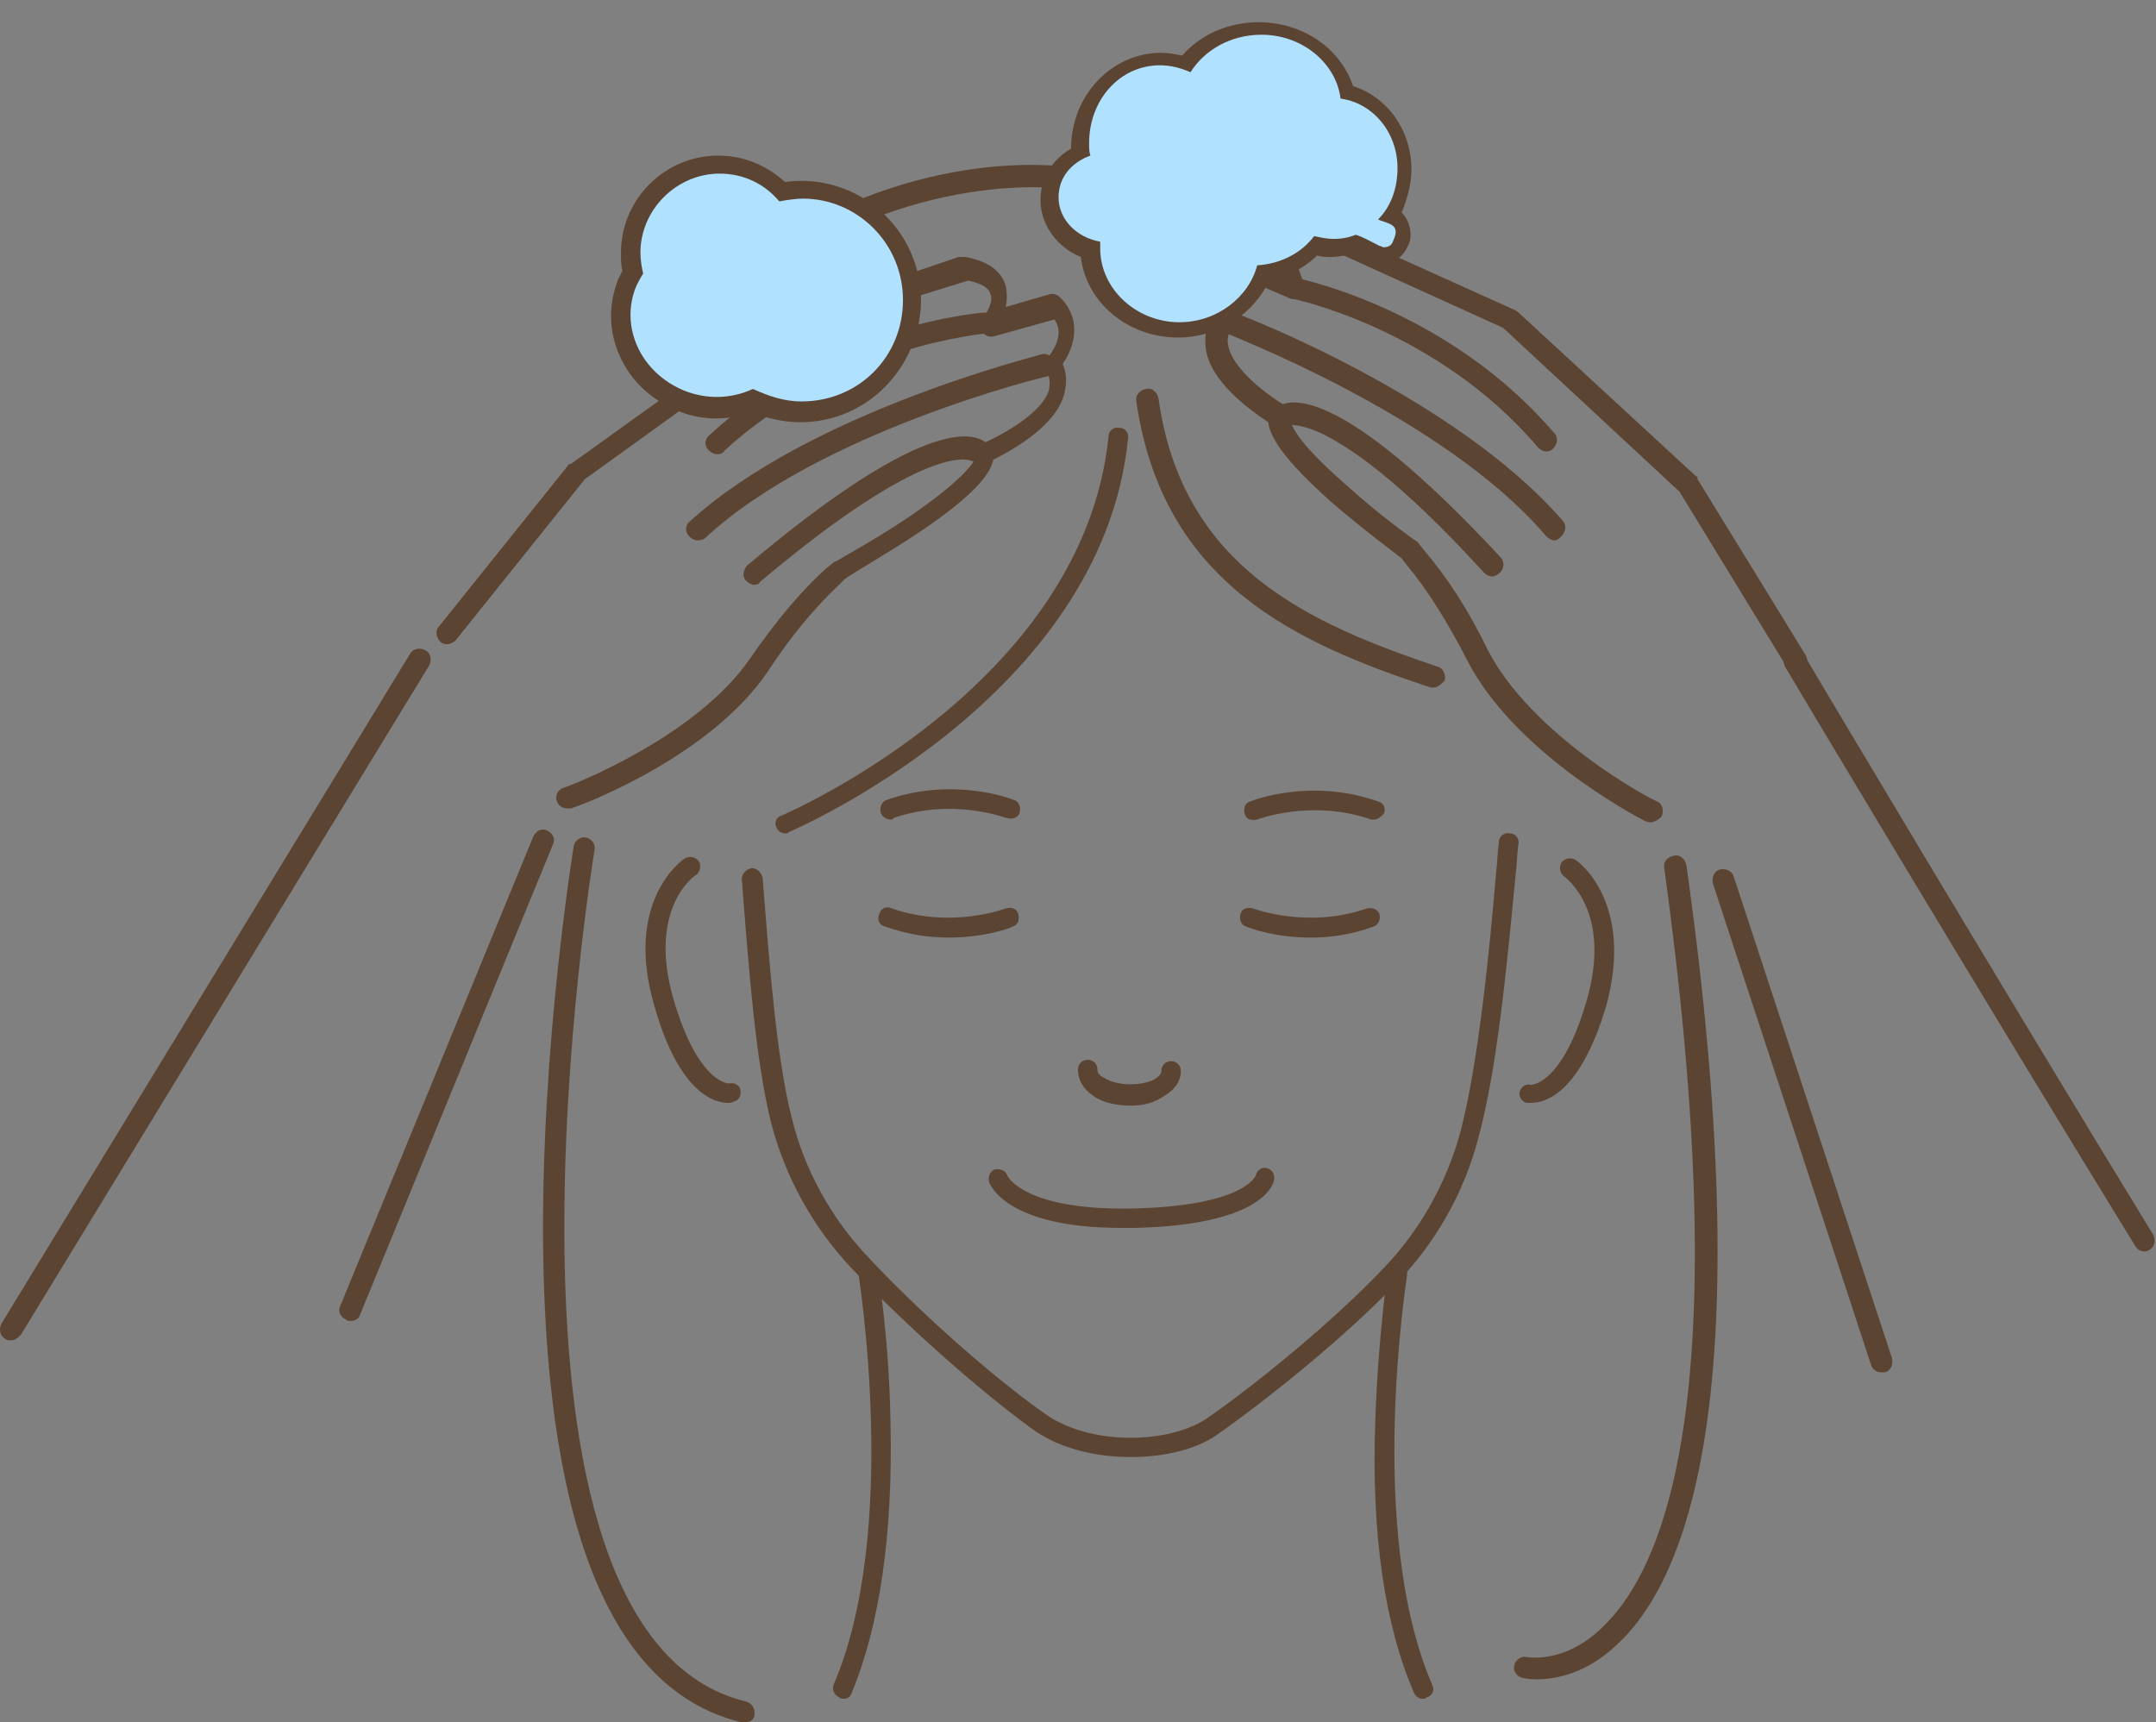 <?xml version="1.0" encoding="utf-8"?>
<!-- Generator: Adobe Illustrator 26.3.1, SVG Export Plug-In . SVG Version: 6.00 Build 0)  -->
<svg version="1.1" id="Livello_1" xmlns="http://www.w3.org/2000/svg" xmlns:xlink="http://www.w3.org/1999/xlink" x="0px" y="0px"
	 viewBox="0 0 155.2 124" style="enable-background:new 0 0 155.2 124;" xml:space="preserve">
<rect x="0" y="0" width="155.2" height="124" fill="#808080" stroke="none"/>
<style type="text/css">
	.st0{fill:#5C4433;}
	.st1{fill:#FFFFFF;}
	.st2{fill:#B0E1FF;}
</style>
<g>
	<g>
		<g>
			<g>
				<g>
					<path class="st0" d="M118.8,59.2c-0.1,0-0.2,0-0.4-0.1c-1-0.5-9.5-5.1-12.8-11.6c-1.4-2.7-2.8-5-4.4-6.9l-0.3-0.4
						c-0.5-0.4-2.8-2.1-5-4c-3.6-3.2-4.5-4.8-4.6-5.8c-1.5-1-4.2-3-4.5-5.3c-0.1-0.8,0-1.5,0.4-2.1c-0.7-1.4-0.9-3.3,0.6-4.5
						l0.2-0.2c0.2-0.2,0.5-0.2,0.8-0.1l3,1.3c-0.1-0.5,0-1,0.2-1.5c0.3-0.7,1.1-1.6,3.2-1.8h0.1c0.1,0,0.3,0,0.4,0.1l13.3,6
						c0.1,0,0.1,0.1,0.2,0.1l12.9,11.9c0.1,0,0.1,0.1,0.1,0.2l7.8,12.7c0.2,0.4,0.1,0.9-0.3,1.1c-0.4,0.2-0.9,0.1-1.1-0.3l-7.7-12.6
						l-12.7-11.8l-13-5.9c-1,0.1-1.6,0.3-1.7,0.8c-0.2,0.4,0,1.1,0.4,1.9c0.2,0.3,0.1,0.7-0.1,0.9c-0.2,0.2-0.6,0.3-0.9,0.2
						l-4.2-1.8c-0.9,1-0.1,2.4,0.1,2.8c0.2,0.3,0.2,0.6,0,0.9c-0.3,0.4-0.5,0.9-0.4,1.4c0.2,1.5,2.3,3.3,4.1,4.4
						c0.3,0.2,0.4,0.5,0.4,0.8c-0.1,0.4,0.2,1.6,4.1,5c2.2,2,4.7,3.8,5,4c0.1,0,0.1,0.1,0.1,0.1l0.4,0.5c1.7,2,3.2,4.3,4.6,7.2
						c3.2,6.2,11.8,10.8,12.2,10.9c0.4,0.2,0.5,0.7,0.3,1.1C119.4,59,119.1,59.2,118.8,59.2z"/>
				</g>
			</g>
		</g>
		<g>
			<g>
				<g>
					<path class="st0" d="M111.3,32.5c-0.2,0-0.4-0.1-0.6-0.3c-7.2-8.5-17.6-10.7-17.7-10.7c-0.4-0.1-0.7-0.5-0.6-0.9
						s0.5-0.7,0.9-0.6s11,2.3,18.6,11.2c0.3,0.3,0.2,0.8-0.1,1.1C111.6,32.5,111.4,32.5,111.3,32.5z"/>
				</g>
			</g>
		</g>
		<g>
			<g>
				<g>
					<path class="st0" d="M107.4,41.5c-0.2,0-0.4-0.1-0.6-0.3c-6.2-6.8-9.9-9.2-11.9-10.1c-1.4-0.6-2.1-0.5-2.1-0.5
						c-0.3,0.3-0.8,0.3-1.1-0.1c-0.3-0.3-0.3-0.8,0.1-1.1c0.8-0.7,4.3-2.1,16.2,10.7c0.3,0.3,0.3,0.8,0,1.1
						C107.8,41.4,107.6,41.5,107.4,41.5z"/>
				</g>
			</g>
		</g>
		<g>
			<g>
				<g>
					<path class="st0" d="M111.9,38.9c-0.2,0-0.4-0.1-0.6-0.3C104,30,88.4,24.1,88.3,24c-0.4-0.2-0.6-0.6-0.5-1
						c0.2-0.4,0.6-0.6,1-0.5c0.7,0.2,16.1,6.2,23.7,15c0.3,0.3,0.2,0.8-0.1,1.1C112.2,38.8,112.1,38.9,111.9,38.9z"/>
				</g>
			</g>
		</g>
	</g>
	<g>
		<g>
			<g>
				<g>
					<path class="st0" d="M40.8,58.2c-0.3,0-0.6-0.2-0.7-0.5c-0.2-0.4,0.1-0.9,0.5-1s9.5-3.6,13.4-9.3c1.8-2.6,3.6-4.8,5.5-6.5
						l0.5-0.4c0,0,0.1-0.1,0.2-0.1c0.3-0.2,2.9-1.6,5.4-3.3c4.2-2.9,4.7-4.1,4.7-4.4c0-0.3,0.2-0.6,0.5-0.8c2-0.9,4.3-2.4,4.7-3.8
						c0.1-0.5,0.1-1-0.2-1.4c-0.2-0.3-0.1-0.6,0.1-0.9c0.3-0.4,1.3-1.7,0.5-2.8l-4.3,1.2c-0.3,0.1-0.7,0-0.9-0.3
						c-0.2-0.3-0.2-0.6,0-0.9c0.5-0.7,0.8-1.4,0.6-1.8c-0.1-0.5-0.7-0.8-1.6-1l-13.6,4.2l-14,10.1l-9.3,11.6
						c-0.3,0.3-0.8,0.4-1.1,0.1c-0.3-0.3-0.4-0.8-0.1-1.1l9.3-11.6c0-0.1,0.1-0.1,0.2-0.1l14.2-10.2c0.1,0,0.1-0.1,0.2-0.1L69,18.5
						c0.1,0,0.2,0,0.4,0h0.1c1.6,0.3,2.6,1,2.9,2.1c0.1,0.5,0.1,1,0,1.5l3.1-0.9c0.3-0.1,0.6,0,0.8,0.2l0.2,0.2
						c1.3,1.5,0.9,3.3,0,4.6c0.3,0.7,0.3,1.4,0.1,2.2c-0.6,2.2-3.5,3.9-5.1,4.7c-0.2,1-1.3,2.5-5.3,5.2c-2.4,1.6-4.9,3-5.4,3.4
						L60.5,42c-1.8,1.7-3.5,3.7-5.2,6.3c-4.1,6.1-13.2,9.6-14.2,9.9C41,58.2,40.9,58.2,40.8,58.2z"/>
				</g>
			</g>
		</g>
		<g>
			<g>
				<g>
					<path class="st0" d="M51.6,32.7c-0.2,0-0.4-0.1-0.6-0.3c-0.3-0.3-0.3-0.8,0.1-1.1c8.6-7.9,19.4-8.8,19.9-8.8
						c0.4,0,0.8,0.3,0.8,0.7c0,0.4-0.3,0.8-0.7,0.8c-0.1,0-10.7,0.9-18.9,8.4C52,32.7,51.8,32.7,51.6,32.7z"/>
				</g>
			</g>
		</g>
		<g>
			<g>
				<g>
					<path class="st0" d="M54.3,42.1c-0.2,0-0.4-0.1-0.6-0.3c-0.3-0.3-0.2-0.8,0.1-1.1c13.4-11.3,16.7-9.5,17.4-8.6
						c0.3,0.3,0.2,0.8-0.1,1.1c-0.3,0.3-0.8,0.2-1.1,0c-0.2-0.1-3.2-1.5-15.3,8.7C54.7,42,54.5,42.1,54.3,42.1z M70,33.1L70,33.1
						L70,33.1z M70,33.1L70,33.1L70,33.1z M70,33.1L70,33.1L70,33.1z"/>
				</g>
			</g>
		</g>
		<g>
			<g>
				<g>
					<path class="st0" d="M50.2,38.9c-0.2,0-0.4-0.1-0.6-0.3c-0.3-0.3-0.3-0.8,0.1-1.1c8.6-7.8,24.7-11.8,25.3-12
						c0.4-0.1,0.8,0.2,1,0.6c0.1,0.4-0.2,0.8-0.6,1c-0.2,0-16.4,4-24.6,11.6C50.6,38.9,50.4,38.9,50.2,38.9z"/>
				</g>
			</g>
		</g>
	</g>
	<g>
		<g>
			<g>
				<path class="st0" d="M103.2,49.5c-0.1,0-0.2,0-0.2,0c-9.7-3.2-19.3-7.5-21.2-20.6c-0.1-0.4,0.2-0.8,0.7-0.9
					c0.4-0.1,0.8,0.2,0.9,0.7c1.7,12.2,10.9,16.2,20.1,19.3c0.4,0.1,0.6,0.6,0.5,1C103.8,49.2,103.5,49.5,103.2,49.5z"/>
			</g>
		</g>
	</g>
	<g>
		<g>
			<g>
				<path class="st0" d="M53.6,20.6c-0.2,0-0.5-0.1-0.6-0.3c-0.3-0.4-0.2-0.8,0.2-1.1C65.4,10.3,76.4,12,76.8,12
					c0.4,0.1,0.7,0.5,0.7,0.9c-0.1,0.4-0.5,0.7-0.9,0.7c-0.1,0-10.8-1.6-22.4,6.9C53.9,20.6,53.8,20.6,53.6,20.6z"/>
			</g>
		</g>
	</g>
	<g>
		<g>
			<g>
				<path class="st0" d="M50.7,56.7"/>
			</g>
		</g>
	</g>
	<g>
		<g>
			<g>
				<path class="st0" d="M154.4,90.1c-0.3,0-0.5-0.1-0.7-0.4c-11-17.9-25.1-41.5-25.2-41.7c-0.2-0.4-0.1-0.9,0.3-1.1
					c0.4-0.2,0.9-0.1,1.1,0.3C130,47.4,144,70.9,155,88.9c0.2,0.4,0.1,0.9-0.3,1.1C154.7,90,154.5,90.1,154.4,90.1z"/>
			</g>
		</g>
	</g>
	<g>
		<g>
			<g>
				<path class="st0" d="M135.4,98.8c-0.3,0-0.6-0.2-0.7-0.5l-11.4-34.7c-0.1-0.4,0.1-0.9,0.5-1s0.9,0.1,1,0.5l11.4,34.7
					c0.1,0.4-0.1,0.9-0.5,1C135.6,98.8,135.5,98.8,135.4,98.8z"/>
			</g>
		</g>
	</g>
	<g>
		<g>
			<g>
				<path class="st0" d="M25.2,95.1c-0.1,0-0.2,0-0.3-0.1c-0.4-0.2-0.6-0.6-0.4-1l13.9-33.8c0.2-0.4,0.6-0.6,1-0.4
					c0.4,0.2,0.6,0.6,0.4,1L25.9,94.7C25.8,95,25.5,95.1,25.2,95.1z"/>
			</g>
		</g>
	</g>
	<g>
		<g>
			<g>
				<path class="st0" d="M0.8,96.5c-0.1,0-0.3,0-0.4-0.1c-0.4-0.2-0.5-0.7-0.3-1.1l29.4-48.2c0.2-0.4,0.7-0.5,1.1-0.3
					s0.5,0.7,0.3,1.1L1.5,96.1C1.3,96.3,1.1,96.5,0.8,96.5z"/>
			</g>
		</g>
	</g>
	<g>
		<g>
			<g>
				<path class="st0" d="M53.6,124c-0.1,0-0.1,0-0.2,0c-9.2-2.2-14-13.6-14.3-33.8c-0.2-14.8,2.2-29.2,2.2-29.3
					c0.1-0.4,0.5-0.7,0.9-0.6c0.4,0.1,0.7,0.5,0.6,0.9c-0.1,0.6-9.3,56.4,10.9,61.3c0.4,0.1,0.7,0.5,0.6,1
					C54.3,123.8,54,124,53.6,124z"/>
			</g>
		</g>
	</g>
	<g>
		<g>
			<g>
				<path class="st0" d="M110.6,120.9c-0.6,0-0.9-0.1-1-0.1c-0.4-0.1-0.7-0.5-0.6-0.9s0.5-0.7,0.9-0.6c0.1,0,2.7,0.5,5.4-2.1
					c4.9-4.6,9.6-17.8,4.5-54.7c-0.1-0.4,0.2-0.8,0.7-0.9c0.4-0.1,0.8,0.2,0.9,0.7c5.3,37.7,0.2,51.3-5,56.1
					C114.1,120.6,111.8,120.9,110.6,120.9z"/>
			</g>
		</g>
	</g>
	<g>
		<g>
			<g>
				<g>
					<path class="st0" d="M81.4,104.9c-2.5,0-5.2-0.6-7.2-2.1c-4.5-3.3-9.8-8.2-13-11.6c-2.7-2.9-4.7-6.5-5.7-10.4
						c-1.1-4.4-1.6-11-2.1-17.5c0-0.4,0.3-0.7,0.7-0.8c0.4,0,0.7,0.3,0.8,0.7c0.5,6.4,1,13,2.1,17.3c0.9,3.7,2.8,7.1,5.3,9.8
						c3.7,4,9,8.7,12.8,11.4c3.4,2.5,9.2,2.2,11.8,0.4c3.6-2.5,9.1-7,12.7-10.8c2.6-2.7,4.5-6.1,5.5-9.7c1.3-4.9,2.1-12.9,2.6-18.8
						c0.1-0.8,0.1-1.5,0.2-2.2c0-0.4,0.4-0.7,0.8-0.6c0.4,0,0.7,0.4,0.6,0.8c-0.1,0.7-0.1,1.4-0.2,2.2c-0.6,6.2-1.3,13.9-2.7,19
						c-1,3.8-3,7.4-5.8,10.3c-3.7,3.9-9.3,8.4-13,11C86.2,104.3,83.9,104.9,81.4,104.9"/>
				</g>
			</g>
		</g>
		<g>
			<g>
				<g>
					<path class="st0" d="M102.4,122.3c-0.3,0-0.5-0.2-0.6-0.4c-2.1-4.8-3.1-11.4-2.8-19.6c0.2-6,0.9-10.8,0.9-10.8
						c0.1-0.4,0.4-0.6,0.8-0.6c0.4,0.1,0.6,0.4,0.6,0.8c0,0.2-3,18.5,1.8,29.6c0.2,0.4,0,0.8-0.4,0.9
						C102.6,122.3,102.5,122.3,102.4,122.3"/>
				</g>
			</g>
		</g>
		<g>
			<g>
				<g>
					<path class="st0" d="M60.7,122.3c-0.1,0-0.2,0-0.3-0.1c-0.4-0.2-0.5-0.6-0.4-0.9c4.8-11.1,1.8-29.4,1.8-29.6
						c-0.1-0.4,0.2-0.7,0.6-0.8c0.4-0.1,0.7,0.2,0.8,0.6c0,0,0.8,4.8,0.9,10.8c0.2,8.2-0.8,14.8-2.8,19.6
						C61.2,122.2,61,122.3,60.7,122.3"/>
				</g>
			</g>
		</g>
		<g>
			<g>
				<g>
					<path class="st0" d="M80.2,27.1"/>
				</g>
			</g>
		</g>
		<g>
			<g>
				<g>
					<path class="st0" d="M56.5,60c-0.3,0-0.5-0.2-0.6-0.4c-0.2-0.4,0-0.8,0.4-0.9c0.2-0.1,21.7-9.3,23.5-27.3
						c0-0.4,0.4-0.7,0.8-0.6c0.4,0,0.7,0.4,0.6,0.8C79.3,50.3,57,59.8,56.8,59.9C56.7,60,56.6,60,56.5,60"/>
				</g>
			</g>
		</g>
		<g>
			<g>
				<g>
					<path class="st0" d="M80.7,88.4c-8.1,0-9.4-3-9.5-3.3c-0.1-0.4,0.1-0.8,0.4-0.9c0.4-0.1,0.8,0.1,0.9,0.4c0,0.1,1.3,2.6,9.2,2.4
						c7.8-0.2,8.7-2.3,8.7-2.4c0.1-0.4,0.5-0.6,0.8-0.5c0.4,0.1,0.6,0.5,0.5,0.9c-0.1,0.5-1.2,3.2-10,3.4
						C81.4,88.4,81,88.4,80.7,88.4"/>
				</g>
			</g>
		</g>
		<g>
			<g>
				<g>
					<path class="st0" d="M98.9,59c-0.1,0-0.2,0-0.2,0c-4.3-1.5-8.2,0-8.2,0c-0.4,0.1-0.8,0-0.9-0.4s0-0.8,0.4-0.9
						c0.2-0.1,4.4-1.7,9.2,0c0.4,0.1,0.6,0.5,0.4,0.9C99.4,58.8,99.2,59,98.9,59"/>
				</g>
			</g>
		</g>
		<g>
			<g>
				<g>
					<path class="st0" d="M64.1,59c-0.3,0-0.6-0.2-0.7-0.5c-0.1-0.4,0.1-0.8,0.4-0.9c4.8-1.7,9-0.1,9.2,0c0.4,0.1,0.5,0.6,0.4,0.9
						c-0.1,0.4-0.6,0.5-0.9,0.4c-0.1,0-3.9-1.5-8.2,0C64.3,59,64.2,59,64.1,59"/>
				</g>
			</g>
		</g>
		<g>
			<g>
				<g>
					<path class="st0" d="M52.4,79.4c-0.9,0-3.5-0.6-5.3-7c-2.2-7.5,2-10.5,2.2-10.6c0.3-0.2,0.8-0.1,1,0.2s0.1,0.8-0.2,1
						c-0.2,0.1-3.5,2.5-1.6,9c1.8,6.1,4,6,4,6c0.4-0.1,0.8,0.2,0.8,0.5c0.1,0.4-0.2,0.8-0.5,0.8C52.7,79.4,52.6,79.4,52.4,79.4"/>
				</g>
			</g>
		</g>
		<g>
			<g>
				<g>
					<path class="st0" d="M110.2,79.4c-0.2,0-0.3,0-0.3,0c-0.4-0.1-0.6-0.5-0.5-0.8c0.1-0.4,0.5-0.6,0.8-0.5l0,0c0.2,0,2.3-0.2,4-6
						c1.9-6.5-1.5-8.9-1.6-9c-0.3-0.2-0.4-0.7-0.2-1c0.2-0.3,0.7-0.4,1-0.2c0.2,0.1,4.3,3.1,2.2,10.6
						C113.7,78.8,111.2,79.4,110.2,79.4"/>
				</g>
			</g>
		</g>
		<g>
			<g>
				<g>
					<path class="st0" d="M81.4,79.6c-1,0-2-0.2-2.7-0.7s-1.1-1.1-1.1-1.9c0-0.4,0.3-0.7,0.7-0.7c0.4,0,0.7,0.3,0.7,0.7
						c0,0.1,0,0.4,0.5,0.6c0.9,0.6,2.7,0.6,3.6,0.1c0.5-0.3,0.5-0.5,0.5-0.6c0-0.4,0.3-0.7,0.7-0.7l0,0c0.4,0,0.7,0.3,0.7,0.7
						c0,0.8-0.5,1.4-1.2,1.8C83.1,79.4,82.3,79.6,81.4,79.6"/>
				</g>
			</g>
		</g>
		<g>
			<g>
				<g>
					<path class="st0" d="M68.3,67.5c-1.4,0-2.9-0.2-4.6-0.8c-0.4-0.1-0.6-0.5-0.4-0.9c0.1-0.4,0.5-0.6,0.9-0.4c4.3,1.5,8.2,0,8.2,0
						c0.4-0.1,0.8,0,0.9,0.4s0,0.8-0.4,0.9C72.8,66.8,70.9,67.5,68.3,67.5"/>
				</g>
			</g>
		</g>
		<g>
			<g>
				<g>
					<path class="st0" d="M94.4,67.5c-2.7,0-4.5-0.7-4.7-0.8c-0.4-0.1-0.5-0.6-0.4-0.9c0.1-0.4,0.5-0.5,0.9-0.4c0,0,3.9,1.5,8.2,0
						c0.4-0.1,0.8,0.1,0.9,0.4c0.1,0.4-0.1,0.8-0.4,0.9C97.3,67.3,95.7,67.5,94.4,67.5"/>
				</g>
			</g>
		</g>
	</g>
	<g>
		<path class="st1" d="M99.5,16.1c-0.3-0.1-0.5-0.3-0.8-0.4c0.9-0.9,1.4-2.1,1.4-3.5c0-2.5-1.7-4.6-4-4.8C95.8,4.9,93.4,3,90.5,3
			c-2.2,0-4,1.1-5,2.6c-0.6-0.3-1.3-0.5-2.1-0.5c-2.8,0-5,2.4-5,5.4c0,0.3,0,0.6,0.1,0.9c-1.3,0.4-2.2,1.6-2.2,2.9
			c0,1.5,1.3,2.8,2.9,3c0,0.1,0,0.3,0,0.4c0,2.8,2.5,5,5.6,5c2.7,0,4.9-1.7,5.5-4c1.7-0.1,3.1-0.9,4-2c0.4,0.1,0.9,0.2,1.4,0.2
			c0.6,0,1.1-0.1,1.6-0.3c0.5,0.2,1.1,0.5,1.6,0.7c0.1,0.1,0.2,0.1,0.3,0.1c0.3,0,0.6-0.2,0.7-0.4C100,16.7,99.9,16.3,99.5,16.1z"/>
		<path class="st0" d="M84.8,24.3c-3.6,0-6.6-2.5-7-5.8c-1.7-0.7-2.9-2.3-2.9-4.1c0-1.5,0.8-2.9,2.2-3.7l0,0c0-3.8,2.9-6.9,6.5-6.9
			c0.5,0,1,0.1,1.5,0.2c1.3-1.5,3.3-2.4,5.5-2.4c3.2,0,5.9,1.9,6.8,4.6c2.5,0.8,4.2,3.2,4.2,6c0,1.1-0.3,2.1-0.7,3.1
			c0.2,0.2,0.4,0.5,0.5,0.8c0.2,0.6,0.2,1.2-0.1,1.7c-0.5,1.1-1.9,1.6-3,1c-0.4-0.2-0.7-0.3-1.1-0.5c-0.8,0.2-1.6,0.3-2.4,0.1
			c-0.9,0.9-2.1,1.5-3.4,1.7C90.3,22.6,87.7,24.3,84.8,24.3z M83.5,6.6c-2,0-3.6,1.8-3.6,4c0,0.2,0,0.4,0.1,0.7
			c0.1,0.7-0.3,1.4-1,1.6c-0.7,0.2-1.2,0.8-1.2,1.5c0,0.8,0.7,1.5,1.6,1.6c0.8,0.1,1.3,0.8,1.2,1.6c0,0.1,0,0.2,0,0.3
			c0,2,1.9,3.6,4.1,3.6c1.9,0,3.6-1.2,4-2.9c0.2-0.6,0.7-1.1,1.4-1.1c1.2,0,2.2-0.6,2.9-1.4c0.4-0.5,1-0.7,1.6-0.5s1.3,0.2,1.9-0.1
			c0.2-0.1,0.5-0.1,0.7-0.1c0.1-0.2,0.2-0.4,0.3-0.6c0.6-0.7,1-1.5,1-2.5c0-1.7-1.2-3.2-2.7-3.4c-0.7-0.1-1.2-0.6-1.3-1.3
			c-0.2-1.7-2-3.1-4.1-3.1c-1.6,0-3,0.7-3.7,1.9C86.4,7,85.6,7.3,84.9,7C84.5,6.7,84,6.6,83.5,6.6z M98.9,17.4L98.9,17.4L98.9,17.4z
			"/>
	</g>
	<g>
		<path class="st0" d="M57.6,30.4c-1.2,0-2.4-0.3-3.5-0.7c-1.8,0.6-3.7,0.6-5.5-0.2c-1.8-0.8-3.2-2.1-4-3.9s-0.8-3.7-0.1-5.5
			c0.1-0.2,0.2-0.4,0.3-0.6c-0.1-0.4-0.1-0.8-0.1-1.3c0-3.9,3.2-7,7-7c1.8,0,3.5,0.7,4.8,1.9c5.3-0.7,9.8,3.4,9.8,8.6
			C66.2,26.5,62.4,30.4,57.6,30.4z M54.1,26.6c0.2,0,0.5,0.1,0.7,0.2c0.8,0.5,1.8,0.7,2.8,0.7c3.2,0,5.8-2.6,5.8-5.8
			c0-3.6-3.3-6.5-7.1-5.6c-0.5,0.1-1.1-0.1-1.4-0.5c-0.8-0.9-1.9-1.5-3.2-1.5c-2.3,0-4.1,1.9-4.1,4.1c0,0.4,0.1,0.7,0.2,1.1
			c0.1,0.4,0,0.8-0.2,1.2c-0.1,0.2-0.3,0.4-0.3,0.6c-0.4,1-0.4,2.1,0.1,3.2s1.4,1.9,2.5,2.4c1.2,0.5,2.6,0.5,3.8-0.1
			C53.7,26.7,53.9,26.6,54.1,26.6z"/>
	</g>
	<g>
		<path class="st2" d="M100,16.1c-0.2-0.1-0.6-0.2-0.8-0.3c0.9-0.9,1.4-2.2,1.4-3.7c0-2.6-1.8-4.7-4.1-5c-0.3-2.5-2.7-4.6-5.7-4.6
			c-2.2,0-4.1,1.1-5.1,2.7c-0.7-0.3-1.4-0.5-2.2-0.5c-2.9,0-5.1,2.5-5.1,5.6c0,0.3,0,0.7,0.1,0.9c-1.4,0.5-2.3,1.6-2.3,3
			c0,1.6,1.3,2.9,3,3.2c0,0.1,0,0.2,0,0.5c0,2.9,2.6,5.3,5.7,5.3c2.7,0,5-1.8,5.6-4.1c1.7-0.1,3.2-0.9,4.1-2.1
			c0.5,0.1,0.9,0.2,1.4,0.2c0.6,0,1.1-0.1,1.6-0.3c0.6,0.2,1.1,0.5,1.7,0.8c0.1,0,0.2,0.1,0.3,0.1c0.3,0,0.6-0.1,0.7-0.5
			C100.6,16.7,100.5,16.3,100,16.1z"/>
	</g>
	<g>
		<path class="st2" d="M57.8,14.3c-0.5,0-1.2,0.1-1.7,0.2c-1.1-1.3-2.6-2-4.3-2c-3.1,0-5.7,2.6-5.7,5.7c0,0.5,0.1,1.1,0.2,1.5
			c-0.2,0.3-0.3,0.5-0.5,0.9c-1.2,2.9,0.3,6.2,3.4,7.5c1.7,0.7,3.5,0.6,5-0.1c1.1,0.5,2.2,0.9,3.5,0.9c4.1,0,7.3-3.2,7.3-7.3
			S61.7,14.3,57.8,14.3z"/>
	</g>
</g>
</svg>

